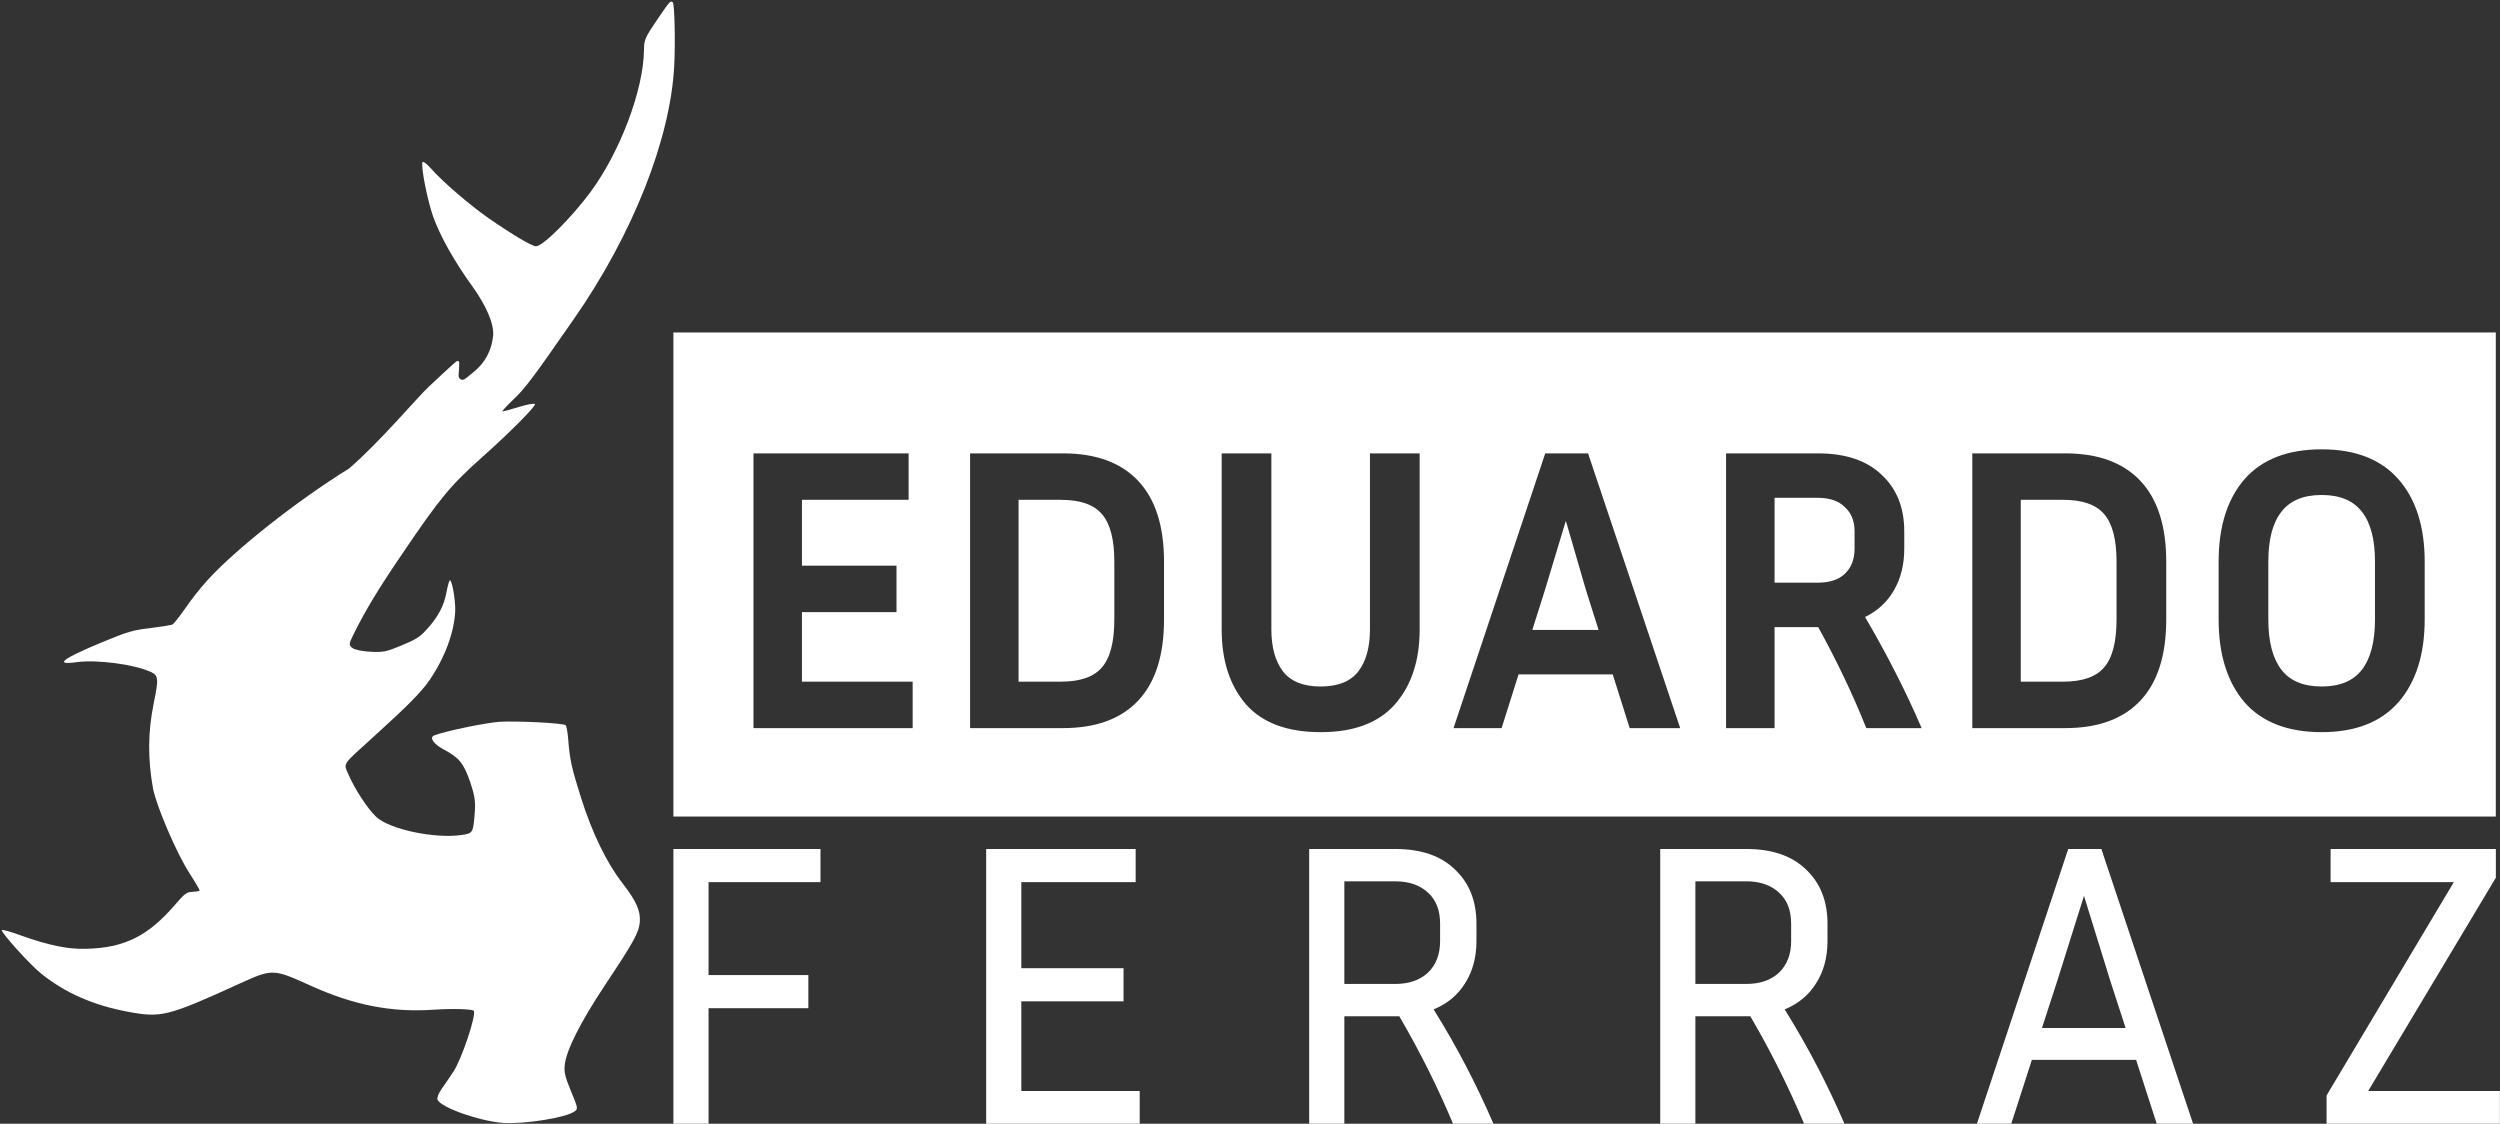 <svg width="594" height="267" viewBox="0 0 594 267" fill="none" xmlns="http://www.w3.org/2000/svg">
<rect x="0" y="0" width="594" height="267" fill="#333333" stroke="none"/>
<path d="M159.854 0.544C160.267 0.82 160.49 9.971 160.198 15.61C159.304 33.078 150.305 55.802 136.284 75.891C126.556 89.922 124.696 92.384 121.901 94.987C120.268 96.56 119.151 97.819 119.38 97.773C119.67 97.752 121.411 97.278 123.304 96.69C125.197 96.103 126.906 95.79 127.097 96.009C127.46 96.405 121.041 102.849 114.765 108.438C107.04 115.325 104.614 118.221 95.593 131.561C90.091 139.612 86.696 145.197 83.957 150.808C82.878 152.996 82.839 153.261 83.717 153.939C84.2 154.385 86.149 154.768 87.974 154.855C91.07 155.01 91.759 154.873 95.404 153.359C98.922 151.897 99.699 151.376 101.414 149.52C104.111 146.561 105.533 143.883 106.087 140.671C106.375 139.209 106.708 137.977 106.878 137.907C107.386 137.696 108.225 142.466 108.166 145.076C107.952 150.184 105.739 156.223 102.026 161.642C100.102 164.429 96.956 167.624 88.761 175.055C81.071 182.027 81.622 181.201 82.802 184.041C84.235 187.372 87.298 192.113 89.344 194.047C92.487 197.065 103.376 199.351 109.782 198.38C112.402 197.987 112.452 197.867 112.828 192.79C112.982 190.291 112.786 188.981 111.713 185.798C110.171 181.369 109.113 180.019 105.422 178.074C102.984 176.751 101.958 175.238 103.145 174.745C105.434 173.794 115.269 171.747 118.599 171.507C122.465 171.242 133.724 171.784 134.387 172.304C134.602 172.463 134.851 173.9 135.001 175.577C135.363 180.397 135.781 182.361 137.987 189.347C140.648 197.784 144.022 204.832 147.89 209.835C151.229 214.164 152.205 216.393 152.018 219.055C151.821 221.572 150.597 223.77 143.652 234.21C137.877 242.921 134.53 249.579 134.184 253.053C134.002 254.769 134.255 255.857 135.681 259.29C137.301 263.189 137.364 263.461 136.562 264.043C134.562 265.57 124.576 267.134 119.517 266.8C113.928 266.388 104.731 263.151 103.956 261.286C103.78 260.862 104.208 259.74 104.961 258.681C105.715 257.623 106.952 255.817 107.713 254.656C109.643 251.766 113.122 241.475 112.593 240.203C112.4 239.737 107.573 239.605 103.026 239.903C92.977 240.599 83.986 238.817 73.695 234.145C64.88 230.153 64.736 230.164 56.957 233.693C39.783 241.523 38.296 241.892 30.255 240.362C22.111 238.824 15.484 235.911 9.815 231.358C7.144 229.237 0.233 221.571 0.438 220.989C0.512 220.809 2.591 221.387 4.998 222.275C11.542 224.627 16.208 225.571 20.477 225.438C29.484 225.225 35.132 222.431 41.446 215.137C43.956 212.205 44.344 211.945 45.767 211.9C46.593 211.855 47.342 211.743 47.434 211.605C47.466 211.443 46.402 209.599 45.027 207.486C41.999 202.829 37.136 191.48 36.356 187.331C35.096 180.349 35.131 173.973 36.516 167.136C37.733 161.213 37.681 160.489 35.786 159.636C31.858 157.838 23.029 156.685 18.273 157.319C12.785 158.107 14.683 156.573 24.05 152.682C30.323 150.076 31.521 149.728 35.691 149.238C38.286 148.905 40.617 148.534 40.956 148.393C41.253 148.27 42.586 146.573 43.933 144.671C45.22 142.745 47.593 139.722 49.197 137.962C55.8 130.646 70.462 119.039 82.915 111.331C90.203 105.081 99.074 94.507 101.893 91.868C104.395 89.525 107.105 86.98 108.345 85.949C108.77 85.596 109.114 85.752 109.114 86.305C109.113 87.073 109.034 88.225 108.957 89.174C108.898 89.915 109.658 90.511 110.3 90.136C110.762 89.865 111.281 89.433 112.658 88.29C115.322 86.09 116.819 83.231 117.165 79.758C117.436 77.061 115.58 72.712 112.263 68.076C107.948 62.116 104.526 56.032 102.879 51.349C101.46 47.216 99.996 39.624 100.382 38.519C100.524 38.262 101.384 38.898 102.319 39.951C105.002 43.061 111.778 48.844 116.114 51.864C121.629 55.687 126.448 58.555 127.377 58.518C129.047 58.47 135.819 51.681 140.341 45.578C147.367 36.049 152.908 21.272 153.007 11.937C153.016 9.448 153.282 8.89 156.058 4.805C159.269 0.091 159.286 0.134 159.854 0.544Z" fill="white"/>
<path fill-rule="evenodd" clip-rule="evenodd" d="M593 79H160V194H593V79ZM216.848 173V161.96H190.544V145.448H213.008V134.408H190.544V118.76H215.888V107.72H179.024V173H216.848ZM230.492 173V107.72H252.572C260.38 107.72 266.332 109.896 270.428 114.248C274.524 118.6 276.572 125 276.572 133.448V147.176C276.572 155.688 274.524 162.12 270.428 166.472C266.332 170.824 260.38 173 252.572 173H230.492ZM242.012 118.76H252.092C256.636 118.76 259.868 119.88 261.788 122.12C263.772 124.36 264.764 128.136 264.764 133.448V147.176C264.764 152.552 263.772 156.36 261.788 158.6C259.868 160.84 256.636 161.96 252.092 161.96H242.012V118.76ZM302.077 107.72H290.269V149.576C290.269 156.936 292.189 162.856 296.029 167.336C299.933 171.752 305.853 173.96 313.789 173.96C321.661 173.96 327.549 171.752 331.453 167.336C335.357 162.856 337.309 156.936 337.309 149.576V107.72H325.501V149.576C325.501 153.8 324.573 157.128 322.717 159.56C320.861 161.928 317.885 163.112 313.789 163.112C309.693 163.112 306.717 161.928 304.861 159.56C303.005 157.128 302.077 153.8 302.077 149.576V107.72ZM387.213 173L383.181 160.232H360.813L356.781 173H345.357L367.149 107.72H377.325L399.213 173H387.213ZM364.077 149.672L367.053 140.264L372.045 123.752L376.845 140.264L379.821 149.672H364.077ZM421.637 173V149H432.005C436.421 157 440.229 165 443.429 173H456.581C452.869 164.36 448.389 155.56 443.141 146.6C446.149 145.128 448.453 142.984 450.053 140.168C451.653 137.352 452.453 134.088 452.453 130.376V126.248C452.453 120.616 450.661 116.136 447.077 112.808C443.557 109.416 438.501 107.72 431.909 107.72H410.117V173H421.637ZM431.909 118.28H421.637V138.44H431.909C434.725 138.44 436.869 137.736 438.341 136.328C439.877 134.856 440.645 132.872 440.645 130.376V126.248C440.645 123.816 439.877 121.896 438.341 120.488C436.869 119.016 434.725 118.28 431.909 118.28ZM468.617 173V107.72H490.697C498.505 107.72 504.457 109.896 508.553 114.248C512.649 118.6 514.697 125 514.697 133.448V147.176C514.697 155.688 512.649 162.12 508.553 166.472C504.457 170.824 498.505 173 490.697 173H468.617ZM480.137 118.76H490.217C494.761 118.76 497.993 119.88 499.913 122.12C501.897 124.36 502.889 128.136 502.889 133.448V147.176C502.889 152.552 501.897 156.36 499.913 158.6C497.993 160.84 494.761 161.96 490.217 161.96H480.137V118.76ZM576.106 147.176V133.448C576.106 125.128 574.026 118.6 569.866 113.864C565.706 109.128 559.626 106.76 551.626 106.76C543.562 106.76 537.45 109.128 533.29 113.864C529.194 118.6 527.146 125.128 527.146 133.448V147.176C527.146 155.496 529.194 162.056 533.29 166.856C537.45 171.592 543.562 173.96 551.626 173.96C559.626 173.96 565.706 171.592 569.866 166.856C574.026 162.056 576.106 155.496 576.106 147.176ZM564.298 133.448C564.298 128.2 563.274 124.264 561.226 121.64C559.178 118.952 555.978 117.608 551.626 117.608C547.274 117.608 544.074 118.952 542.026 121.64C539.978 124.264 538.954 128.2 538.954 133.448V147.176C538.954 152.424 539.978 156.392 542.026 159.08C544.074 161.768 547.274 163.112 551.626 163.112C555.978 163.112 559.178 161.768 561.226 159.08C563.274 156.392 564.298 152.424 564.298 147.176V133.448Z" fill="white"/>
<path d="M192.065 239.544H168.353V267H160.001V201.72H194.945V209.592H168.353V231.672H192.065V239.544Z" fill="white"/>
<path d="M270.793 259.224V267H234.313V201.72H269.833V209.592H242.665V230.04H266.953V237.912H242.665V259.224H270.793Z" fill="white"/>
<path d="M319.415 241.464V267H311.063V201.72H331.511C337.655 201.72 342.391 203.352 345.719 206.616C349.111 209.816 350.807 214.104 350.807 219.48V223.608C350.807 227.448 349.911 230.776 348.119 233.592C346.391 236.408 343.895 238.488 340.631 239.832C343.383 244.248 345.943 248.728 348.311 253.272C350.679 257.816 352.855 262.392 354.839 267H345.239C341.591 258.296 337.335 249.784 332.471 241.464H319.415ZM331.511 209.4H319.415V233.784H331.511C334.775 233.784 337.367 232.888 339.287 231.096C341.207 229.24 342.167 226.744 342.167 223.608V219.48C342.167 216.28 341.207 213.816 339.287 212.088C337.367 210.296 334.775 209.4 331.511 209.4Z" fill="white"/>
<path d="M402.822 241.464V267H394.47V201.72H414.918C421.062 201.72 425.798 203.352 429.126 206.616C432.518 209.816 434.214 214.104 434.214 219.48V223.608C434.214 227.448 433.318 230.776 431.526 233.592C429.798 236.408 427.302 238.488 424.038 239.832C426.79 244.248 429.35 248.728 431.718 253.272C434.086 257.816 436.262 262.392 438.246 267H428.646C424.998 258.296 420.742 249.784 415.878 241.464H402.822ZM414.918 209.4H402.822V233.784H414.918C418.182 233.784 420.774 232.888 422.694 231.096C424.614 229.24 425.574 226.744 425.574 223.608V219.48C425.574 216.28 424.614 213.816 422.694 212.088C420.774 210.296 418.182 209.4 414.918 209.4Z" fill="white"/>
<path d="M512.436 267L507.54 251.832H482.772L477.876 267H469.716L491.412 201.72H499.284L521.076 267H512.436ZM488.82 233.016L485.172 244.248H505.044L501.396 233.016L495.156 212.856L488.82 233.016Z" fill="white"/>
<path d="M593.976 259.224V267H552.792V260.28L583.032 209.592H553.752V201.72H593.016V208.536L562.68 259.224H593.976Z" fill="white"/>
</svg>

